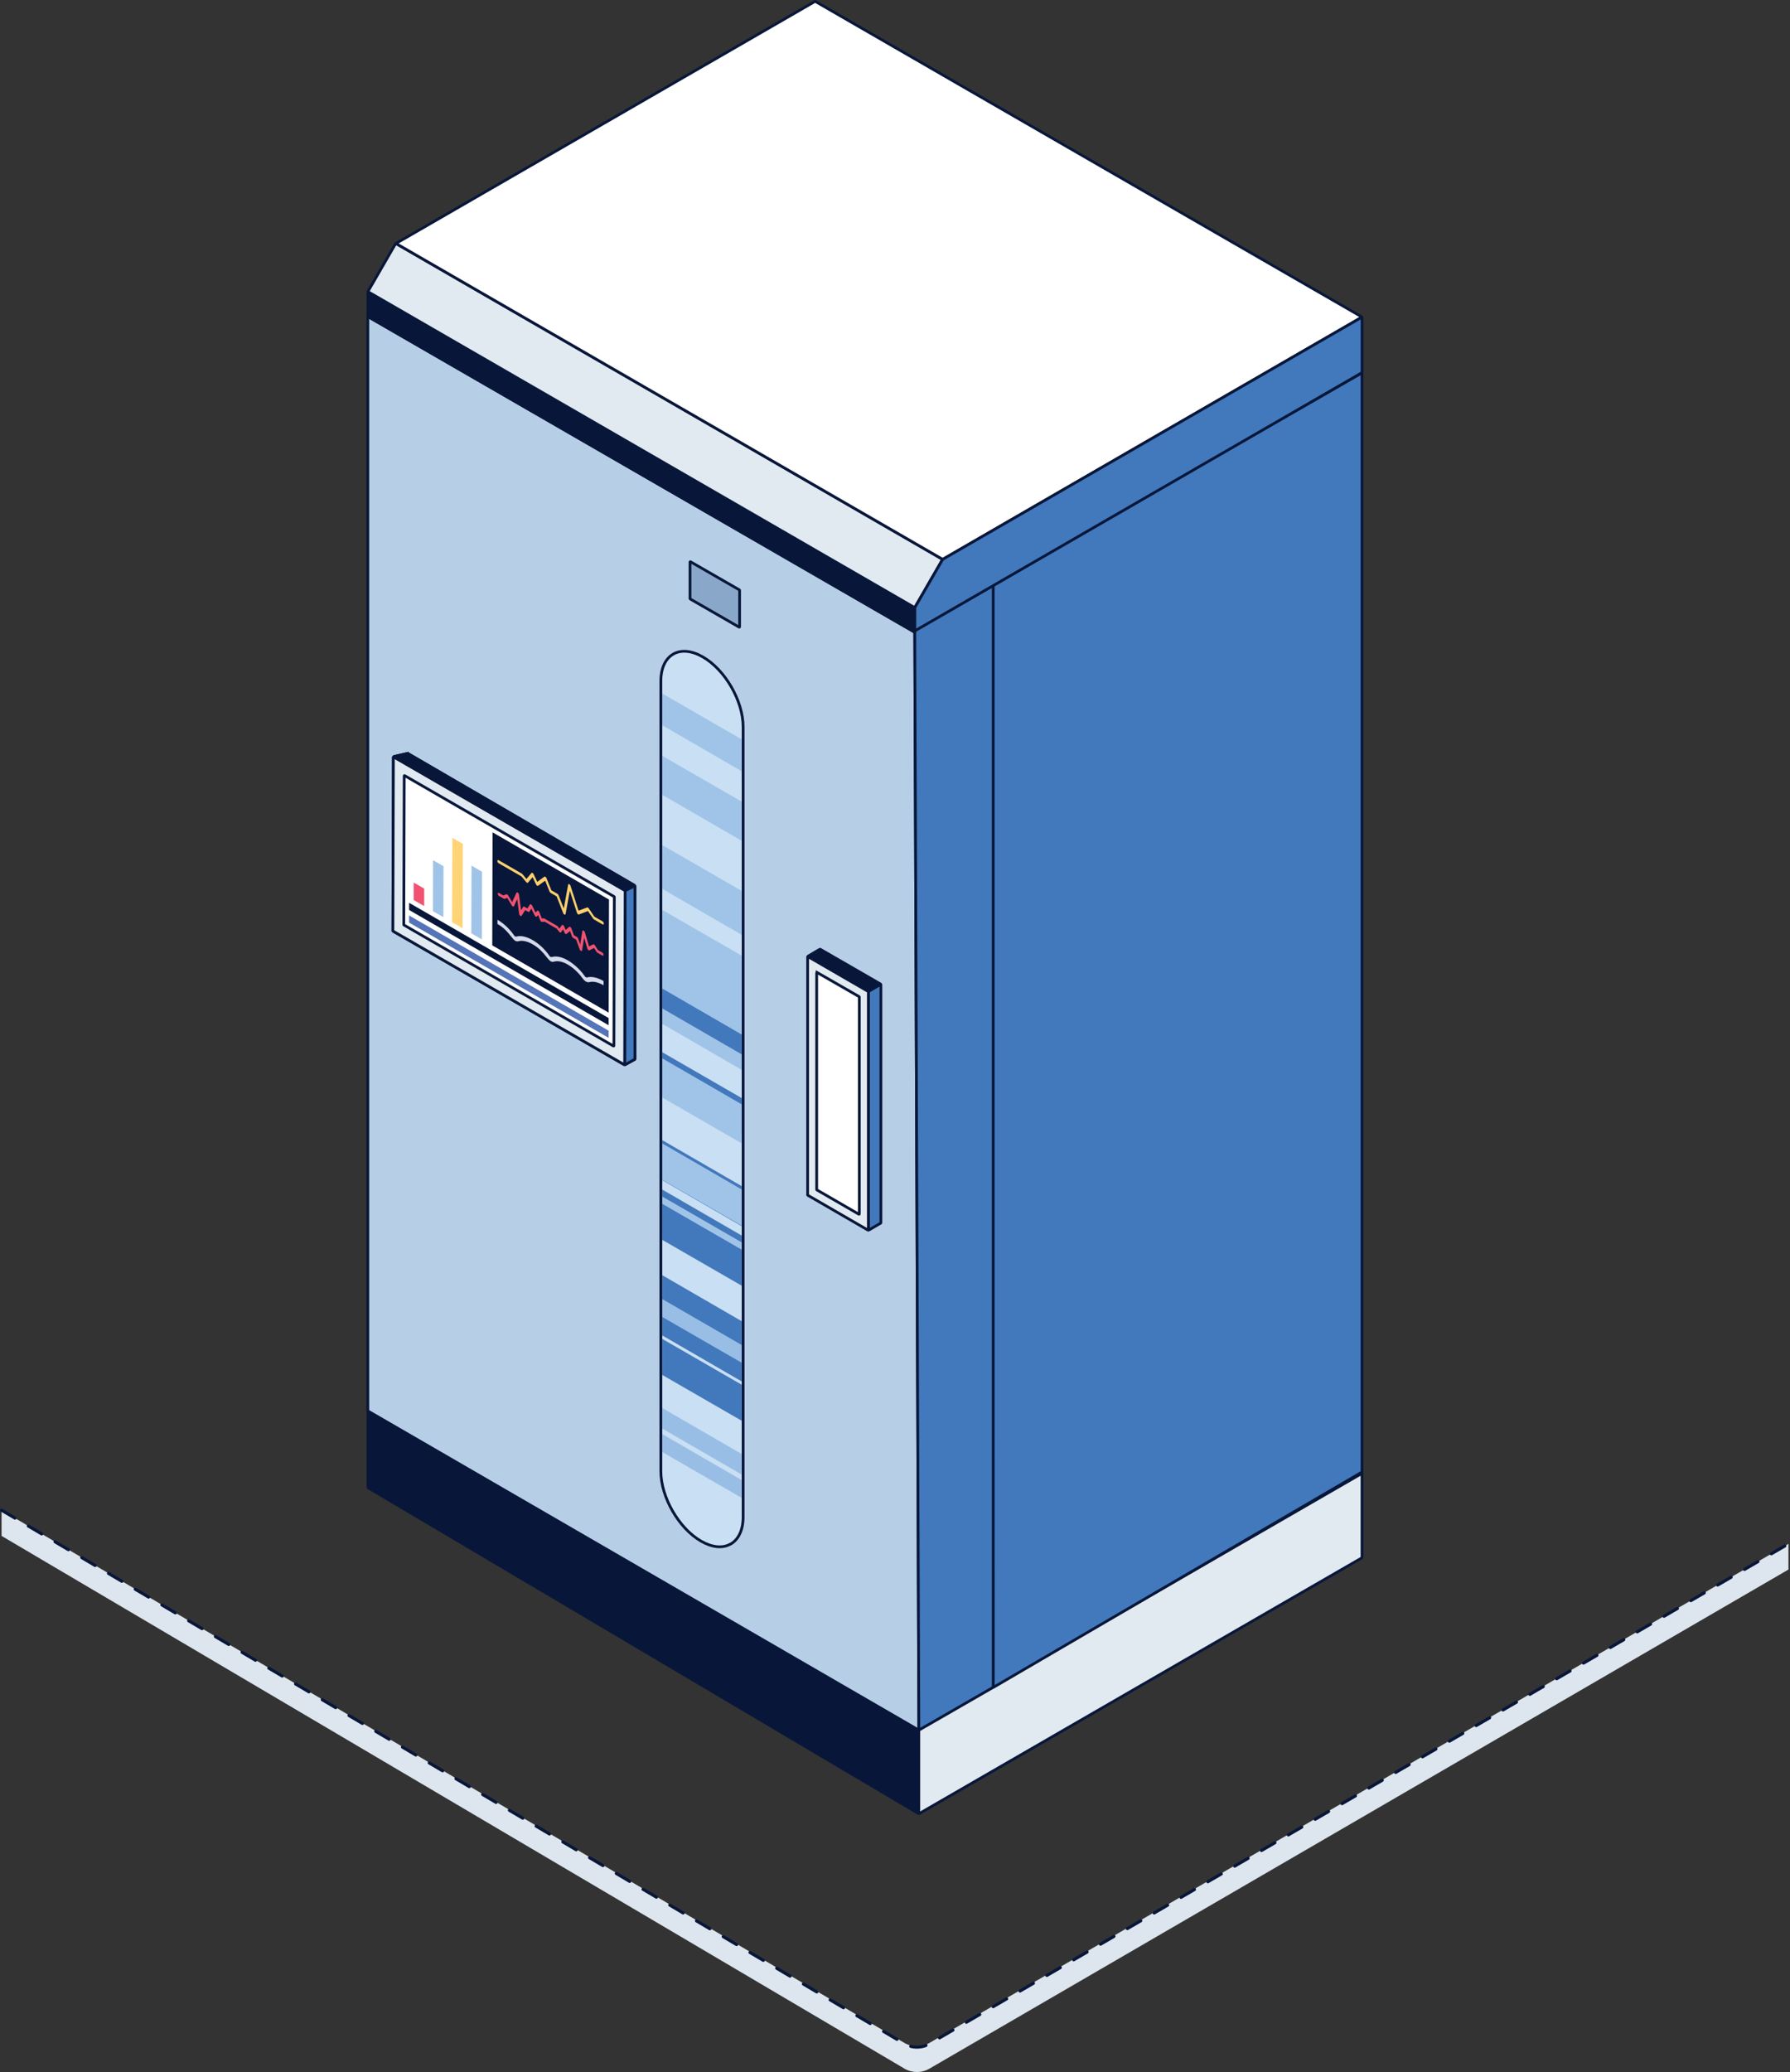 <svg xmlns="http://www.w3.org/2000/svg" id="Layer_1" width="502.8" height="581.84" viewBox="0 0 502.8 581.84"><rect x="0" y="0" width="502.8" height="581.84" fill="#333333" stroke="none"/><defs><style>.cls-1,.cls-2,.cls-3,.cls-4,.cls-5,.cls-6,.cls-7,.cls-8,.cls-9{stroke:#081739;}.cls-1,.cls-2,.cls-3,.cls-4,.cls-5,.cls-6,.cls-8,.cls-9{stroke-width:.77px;}.cls-1,.cls-10{fill:#fff;}.cls-11{fill:#98bee5;}.cls-2,.cls-12{fill:#4278bc;}.cls-13{fill:#9fc4e8;}.cls-3{fill:#89a8c9;}.cls-14{fill:#5e9ca1;}.cls-15{fill:#be3f58;}.cls-16{fill:#82b4b7;}.cls-17{fill:#5674b8;}.cls-4,.cls-18{fill:#c9dff3;}.cls-5,.cls-7{fill:none;}.cls-19{fill:#dde5ee;}.cls-20{fill:#ffd06d;}.cls-6{fill:#b7cee7;}.cls-7{stroke-dasharray:4.36 4.36;stroke-linecap:round;stroke-width:.87px;}.cls-21{fill:#d5daea;}.cls-22{fill:#f05270;}.cls-8{fill:#e1e9f1;}.cls-9,.cls-23{fill:#081739;}.cls-24{fill:#ffd476;}</style></defs><path class="cls-9" d="M257.97,509.26c.06.03.13,0,.13-.07v-23.56s-.02-.06-.04-.07l-154.57-89.39c-.06-.03-.13,0-.13.07v21.47s.02.06.04.07l154.57,91.47Z"></path><path class="cls-16" d="M258.09,485.58l124.49-71.85-153.62-88.71-124.49,71.9,153.62,88.66Z"></path><path class="cls-8" d="M258.09,509.19c0,.06.07.11.13.07l124.32-71.8s.04-.04.04-.07v-23.51c0-.07-.07-.11-.13-.07l-124.32,71.75s-.04.04-.04.07v23.56Z"></path><path class="cls-23" d="M258.09,485.58V176.48L104.47,87.82v309.1l153.62,88.66Z"></path><path class="cls-14" d="M258.09,176.48l124.49-71.85L228.96,15.97l-124.49,71.85,153.62,88.66Z"></path><path class="cls-23" d="M258.09,485.58l124.49-71.85V104.63l-124.49,71.85v309.1Z"></path><path class="cls-23" d="M278.92,471.94V166.12L125.29,77.45v305.78l153.62,88.71Z"></path><path class="cls-23" d="M278.92,166.12l103.67-59.88L228.96,17.58l-103.67,59.87,153.62,88.66Z"></path><path class="cls-2" d="M278.99,473.71c0,.07.07.11.13.07l103.42-60.39s.04-.04.04-.07V104.84c0-.07-.07-.11-.13-.07l-103.5,59.26s-.04.04-.04.07l.08,309.61Z"></path><path class="cls-6" d="M257.98,485.77c.06.03.13,0,.13-.07l-1.16-308.08s-.02-.06-.04-.07L103.45,88.94c-.06-.03-.13,0-.13.07v307.15s.02.06.04.07l154.61,89.54Z"></path><path class="cls-23" d="M258.09,178.24l19.31-11.19L123.83,78.38l-19.36,11.14,153.62,88.71Z"></path><path class="cls-2" d="M258.1,485.7c0,.07.07.11.13.07l20.72-11.93s.04-.04.04-.07V164.51c0-.06-.07-.11-.13-.07l-21.88,12.29s-.04.04-.04.07l1.16,308.91Z"></path><path class="cls-9" d="M256.84,177.45c.06.03.13,0,.13-.07v-6.71s-.02-.06-.04-.07L103.48,82.02c-.06-.03-.13,0-.13.07v6.78s.02.06.04.07l153.45,88.49Z"></path><path class="cls-8" d="M111.24,68.4l153.45,88.63s.05.07.03.12l-7.74,13.4s-.07.05-.12.03L103.41,81.94s-.06-.08-.03-.12l7.74-13.4s.07-.05.12-.03Z"></path><path class="cls-1" d="M264.75,157.05s.06.01.09,0l117.62-67.94c.06-.03.06-.11,0-.15L229.01.4s-.06-.02-.08,0l-117.58,67.89c-.06.03-.06.11,0,.15l153.4,88.61Z"></path><path class="cls-2" d="M256.97,177.02c0,.07.07.11.13.07l125.45-72.44s.04-.04.04-.07v-15.4c0-.07-.07-.11-.13-.07l-117.65,67.95s-.02.02-.03.03l-7.8,13.5s-.01.03-.01.04v6.38Z"></path><path class="cls-9" d="M226.99,268.49c-.06.03-.06.11,0,.15l16.89,9.78s.06.02.09,0l3.35-1.95c.06-.03.06-.11,0-.15l-16.94-9.77s-.06-.02-.09,0l-3.3,1.95Z"></path><path class="cls-2" d="M243.96,278.41s-.04.04-.04.07v66.86c0,.07.07.11.13.07l3.35-1.95s.04-.04.04-.07v-66.86c0-.07-.07-.11-.13-.07l-3.35,1.95Z"></path><path class="cls-8" d="M226.99,268.64c-.06-.03-.13,0-.13.07v66.86s.02.06.04.07l16.89,9.78c.06.03.13,0,.13-.07v-66.86s-.02-.06-.04-.07l-16.89-9.77Z"></path><path class="cls-1" d="M229.53,273.09c-.06-.03-.13,0-.13.07v60.9s.02.06.04.07l11.81,6.84c.06.03.13,0,.13-.07v-60.95s-.02-.06-.04-.07l-11.81-6.79Z"></path><path class="cls-4" d="M205.26,433.57l-.09.05h-.05c-2.16,1.21-5.06.94-8.16-.83-3.15-1.8-5.98-4.9-8.02-8.44-2.04-3.54-3.31-7.55-3.31-11.2v-221.9c0-3.65,1.3-6.3,3.47-7.57h0c2.21-1.27,5.15-1.02,8.3.78,3.15,1.8,5.98,4.9,8.03,8.44,2.04,3.54,3.31,7.55,3.31,11.2v221.9c0,3.65-1.3,6.3-3.47,7.57Z"></path><path class="cls-13" d="M208.34,216.56v-8.94l-22.29-12.85v8.9l22.29,12.9Z"></path><path class="cls-18" d="M208.34,230.24v-10.31l-22.29-12.9v10.36l22.29,12.85Z"></path><path class="cls-13" d="M208.34,236.11v-11l-22.29-12.85v10.95l22.29,12.9Z"></path><path class="cls-18" d="M208.34,258.01v-10.95l-22.29-12.85v10.95l22.29,12.85Z"></path><path class="cls-13" d="M208.34,259.13v-8.95l-22.29-12.85v8.9l22.29,12.9Z"></path><path class="cls-13" d="M208.34,263.68v-10.17l-22.29-12.9v10.17l22.29,12.9Z"></path><path class="cls-18" d="M208.34,272.87v-10.36l-22.29-12.9v10.36l22.29,12.9Z"></path><path class="cls-13" d="M208.34,278.93v-10.56l-22.29-12.85v10.56l22.29,12.85Z"></path><path class="cls-13" d="M208.34,289.53v-10.95l-22.29-12.9v11l22.29,12.85Z"></path><path class="cls-13" d="M208.34,297.06v-8.95l-22.29-12.85v8.9l22.29,12.9Z"></path><path class="cls-12" d="M208.34,301.75v-11.24l-22.29-12.9v11.24l22.29,12.9Z"></path><path class="cls-13" d="M208.34,306.25v-10.17l-22.29-12.9v10.22l22.29,12.85Z"></path><path class="cls-18" d="M208.34,310.79v-10.36l-22.29-12.9v10.36l22.29,12.9Z"></path><path class="cls-12" d="M208.34,318.47v-10.12l-22.29-12.86v10.07l22.29,12.9Z"></path><path class="cls-13" d="M208.34,321.06v-10.95l-22.29-12.9v11l22.29,12.85Z"></path><path class="cls-12" d="M208.34,344.32v-11.24l-22.29-12.9v11.24l22.29,12.9Z"></path><path class="cls-13" d="M208.34,344.18v-10.17l-22.29-12.9v10.22l22.29,12.85Z"></path><path class="cls-12" d="M208.34,357.91v-10.95l-22.29-12.9v11l22.29,12.86Z"></path><path class="cls-13" d="M208.34,359.43v-10.56l-22.29-12.85v10.56l22.29,12.85Z"></path><path class="cls-12" d="M208.34,361.04v-10.12l-22.29-12.86v10.12l22.29,12.86Z"></path><path class="cls-12" d="M208.34,382.25v-11.24l-22.29-12.9v11.24l22.29,12.9Z"></path><path class="cls-12" d="M208.34,387.92v-10.95l-22.29-12.9v10.95l22.29,12.9Z"></path><path class="cls-11" d="M208.34,382.69v-4.99l-22.29-12.9v5.03l22.29,12.85Z"></path><path class="cls-12" d="M208.34,398.97v-10.12l-22.29-12.86v10.12l22.29,12.85Z"></path><path class="cls-11" d="M208.34,414.07v-5.77l-22.29-12.9v5.77l22.29,12.9Z"></path><path class="cls-11" d="M208.34,420.62v-4.99l-22.29-12.9v5.03l22.29,12.86Z"></path><path class="cls-3" d="M207.62,176.11c.06.03.13,0,.13-.07v-10.31s-.02-.06-.04-.07l-13.76-7.92c-.06-.03-.13,0-.13.07v10.31s.02.06.04.07l13.76,7.92Z"></path><path class="cls-23" d="M175.6,250.07l-65.1-37.59-.14,48.92s.02.06.04.07l65.06,37.57.14-48.97ZM113.46,259.75s-.04-.04-.04-.07l.12-41.8c0-.07.07-.11.13-.07l58.85,33.98s.04.04.04.07l-.12,41.8c0,.07-.07.11-.13.07l-58.85-33.98Z"></path><path class="cls-5" d="M175.6,250.07l-65.1-37.59M175.6,250.07l-.14,48.97M175.6,250.07l2.74-1.37M110.5,212.48l-.14,48.92s.02.06.04.07l65.06,37.57M110.5,212.48l3.98-.91s.04,0,.06,0l63.8,37.12M175.46,299.05l2.84-1.58s.04-.04.04-.07v-48.69M172.51,251.78l-58.85-33.98c-.06-.03-.13,0-.13.07l-.12,41.8s.02.06.04.07l58.85,33.98c.06.03.13,0,.13-.07l.12-41.8s-.02-.06-.04-.07Z"></path><path class="cls-2" d="M175.6,250.13l-.14,48.77c0,.07.07.11.13.07l2.71-1.5s.04-.04.04-.07v-48.56c0-.06-.07-.1-.12-.08l-2.58,1.29s-.05.04-.05.08Z"></path><path class="cls-10" d="M113.53,217.73l-.12,41.99,59.02,34.07.12-41.99-59.02-34.08Z"></path><path class="cls-8" d="M175.6,250.12s-.02-.06-.04-.07l-64.93-37.49c-.06-.03-.13,0-.13.07l-.14,48.77s.02.06.04.07l64.93,37.49c.06.03.13,0,.13-.07l.14-48.78ZM113.46,259.75s-.04-.04-.04-.07l.12-41.8c0-.07.07-.11.13-.07l58.85,33.98s.04.04.04.07l-.12,41.8c0,.07-.07.11-.13.07l-58.85-33.98Z"></path><path class="cls-23" d="M138.27,265.47l32.7,18.89.1-31.75-32.71-18.88-.09,31.74Z"></path><path class="cls-21" d="M139.73,258.26v1.19c3.84,2.22,4.27,5.34,5.91,4.86,1.06-.32,2.49,0,4.02.88,3.79,2.19,4.3,5.35,5.91,4.86,2.72-.82,6.42,2.28,8.05,4.65.41.6,1.19,1.29,1.9,1.1,1.06-.32,2.49,0,4.02.88v-1.19c-1.75-1.01-3.4-1.37-4.66-1.01-.09.03-.2.01-.31-.05-.11-.06-.22-.17-.32-.31-1.91-2.79-6.14-6.3-9.3-5.37-.1.03-.21,0-.32-.06-.11-.06-.22-.17-.32-.31-1.24-1.8-2.89-3.35-4.65-4.37-1.75-1.01-3.41-1.37-4.65-1-.1.03-.21,0-.32-.06-.11-.06-.22-.17-.31-.31-1.25-1.8-2.9-3.36-4.65-4.37h0Z"></path><path class="cls-13" d="M132.45,243.08l-.06,19.01,2.95,1.71.06-19.01-2.95-1.71Z"></path><path class="cls-24" d="M127.06,235.27l-.07,23.7,2.96,1.7.07-23.7-2.96-1.7Z"></path><path class="cls-13" d="M121.63,241.54l-.04,14.31,2.95,1.71.04-14.31-2.96-1.71Z"></path><path class="cls-22" d="M116.2,247.82v4.91s2.95,1.71,2.95,1.71v-4.91s-2.95-1.7-2.95-1.7Z"></path><path class="cls-17" d="M114.91,257.07v2.01s56.05,32.36,56.05,32.36v-2.01s-56.05-32.36-56.05-32.36Z"></path><path class="cls-23" d="M114.92,253.53v2.01s56.04,32.36,56.04,32.36v-2.02s-56.04-32.36-56.04-32.36Z"></path><path class="cls-22" d="M156.84,260.62c0,.24-.17.32-.37.21l-.1-.06.71.89c.06.08.12.14.19.17.03.02.06.03.09.04.09.02.17,0,.22-.06l.59-.83.4.92c.06.14.17.29.29.35.11.06.22.07.3.01l.95-.82.57,1.53c.06.17.19.32.32.4l.84.49,1,2.75c.06.17.19.33.33.4.01,0,.03.02.04.02.16.06.27-.01.3-.17l.58-3.52.89,3.03c.04.14.15.3.26.4.02.02.05.03.07.05.09.06.19.07.26.03l1.31-.64.7,1.1.23.23,1.36.78c.2.11.35.01.35-.21,0-.24-.16-.51-.35-.62l-1.21-.7-.85-1.32c-.07-.11-.15-.19-.23-.24-.09-.05-.18-.07-.26-.04l-1.16.57-1.18-4c-.06-.19-.19-.36-.34-.44-.01,0-.03-.02-.04-.02-.16-.08-.29,0-.32.16l-.6,3.73-.6-1.66c-.06-.18-.19-.34-.32-.41l-.85-.49-.72-1.95c-.06-.16-.17-.3-.29-.38-.14-.08-.25-.09-.32-.02l-.98.85-.45-1.02c-.07-.15-.17-.28-.29-.35-.14-.08-.26-.08-.32.02l-.7.97-.45-.57c.09.13.16.29.16.43v.02Z"></path><path class="cls-15" d="M152.84,257.89c-.07-.04-.15-.06-.2-.04h.02l.19.04Z"></path><path class="cls-22" d="M145.4,250.64c-.14-.08-.28-.07-.33.06l-1.21,2.62-1.15-1.9c-.07-.11-.16-.21-.25-.26-.08-.05-.17-.06-.23-.04l-.85.34-1.21-.7c-.19-.11-.35-.03-.35.21s.16.51.35.62l1.36.78.24.04.7-.29,1.3,2.15c.07.12.16.21.26.26.02.01.04.02.07.04.11.03.22,0,.26-.09l.92-2,.55,4.17c.02.19.14.39.3.52.01.01.03.02.04.03.14.08.27.07.34-.03l1.01-1.6.84.49c.13.07.26.06.32-.03l.57-.87.94,1.9c.07.15.19.27.3.34.11.06.22.06.29-.01l.4-.45.58,1.51c.06.13.13.24.22.32.03.03.06.04.09.06.07.04.14.06.19.05l.71-.07,3.54,2.04c.19.11.37.02.37-.21,0-.14-.06-.3-.16-.43-.06-.08-.13-.16-.21-.2l-3.64-2.1-.19-.04-.48.05-.7-1.78c-.11-.27-.43-.56-.62-.38l-.45.5-.96-1.97c-.13-.28-.45-.49-.61-.3l-.73,1.11-.85-.49c-.13-.07-.26-.06-.32.04l-.6.96-.58-4.41c-.02-.2-.16-.42-.32-.53-.01-.01-.03-.02-.04-.03h0Z"></path><path class="cls-20" d="M159.95,248.29c-.21-.09-.32-.02-.36.12l-1.23,6.7-1.47-3.74c-.06-.17-.19-.31-.32-.38l-1.69-.98-1.39-3.43c-.06-.15-.16-.27-.27-.36-.14-.08-.24-.09-.31-.04l-2,1.46-1.03-2.18c-.06-.14-.17-.27-.3-.34-.12-.06-.22-.06-.29.03l-1.41,1.67-1.13-1.35-.17-.15-6.51-3.76c-.21-.12-.37-.02-.37.21,0,.24.15.51.36.63l6.42,3.71,1.34,1.6c.13.16.35.29.48.14l1.31-1.54.98,2.08c.11.22.38.47.56.34l1.98-1.43,1.23,3.05c.06.17.19.31.3.38l1.69.98,1.85,4.71c.18.47.62.53.67.25l1.19-6.53,2,6.18c.04.14.14.29.25.38.02.02.05.04.07.05.08.05.17.07.23.04l2.54-.96,1.47,2.14.21.21,2.41,1.39c.21.12.37.02.37-.21,0-.24-.16-.51-.36-.63l-2.29-1.32-1.59-2.33c-.07-.1-.15-.17-.22-.22-.08-.05-.16-.06-.23-.04l-2.41.91-2.27-7.03c-.06-.18-.19-.35-.33-.43h.02Z"></path><path class="cls-9" d="M114.48,211.57l-3.77.87c-.07.02-.09.12-.02.16l64.88,37.46s.05.01.08,0l2.56-1.28c.06-.03.06-.12,0-.15l-63.67-37.04s-.04-.01-.06,0Z"></path><path class="cls-19" d="M254.02,580.87L.44,431.3v-7.22l253.58,149.58c2.17,1.28,4.87,1.29,7.05.02l241.29-140.15v7.22l-241.29,140.15c-2.18,1.27-4.88,1.26-7.05-.02Z"></path><path class="cls-7" d="M.44,424.08l253.58,149.81c2.18,1.29,4.88,1.29,7.06.02l241.29-140.38"></path></svg>